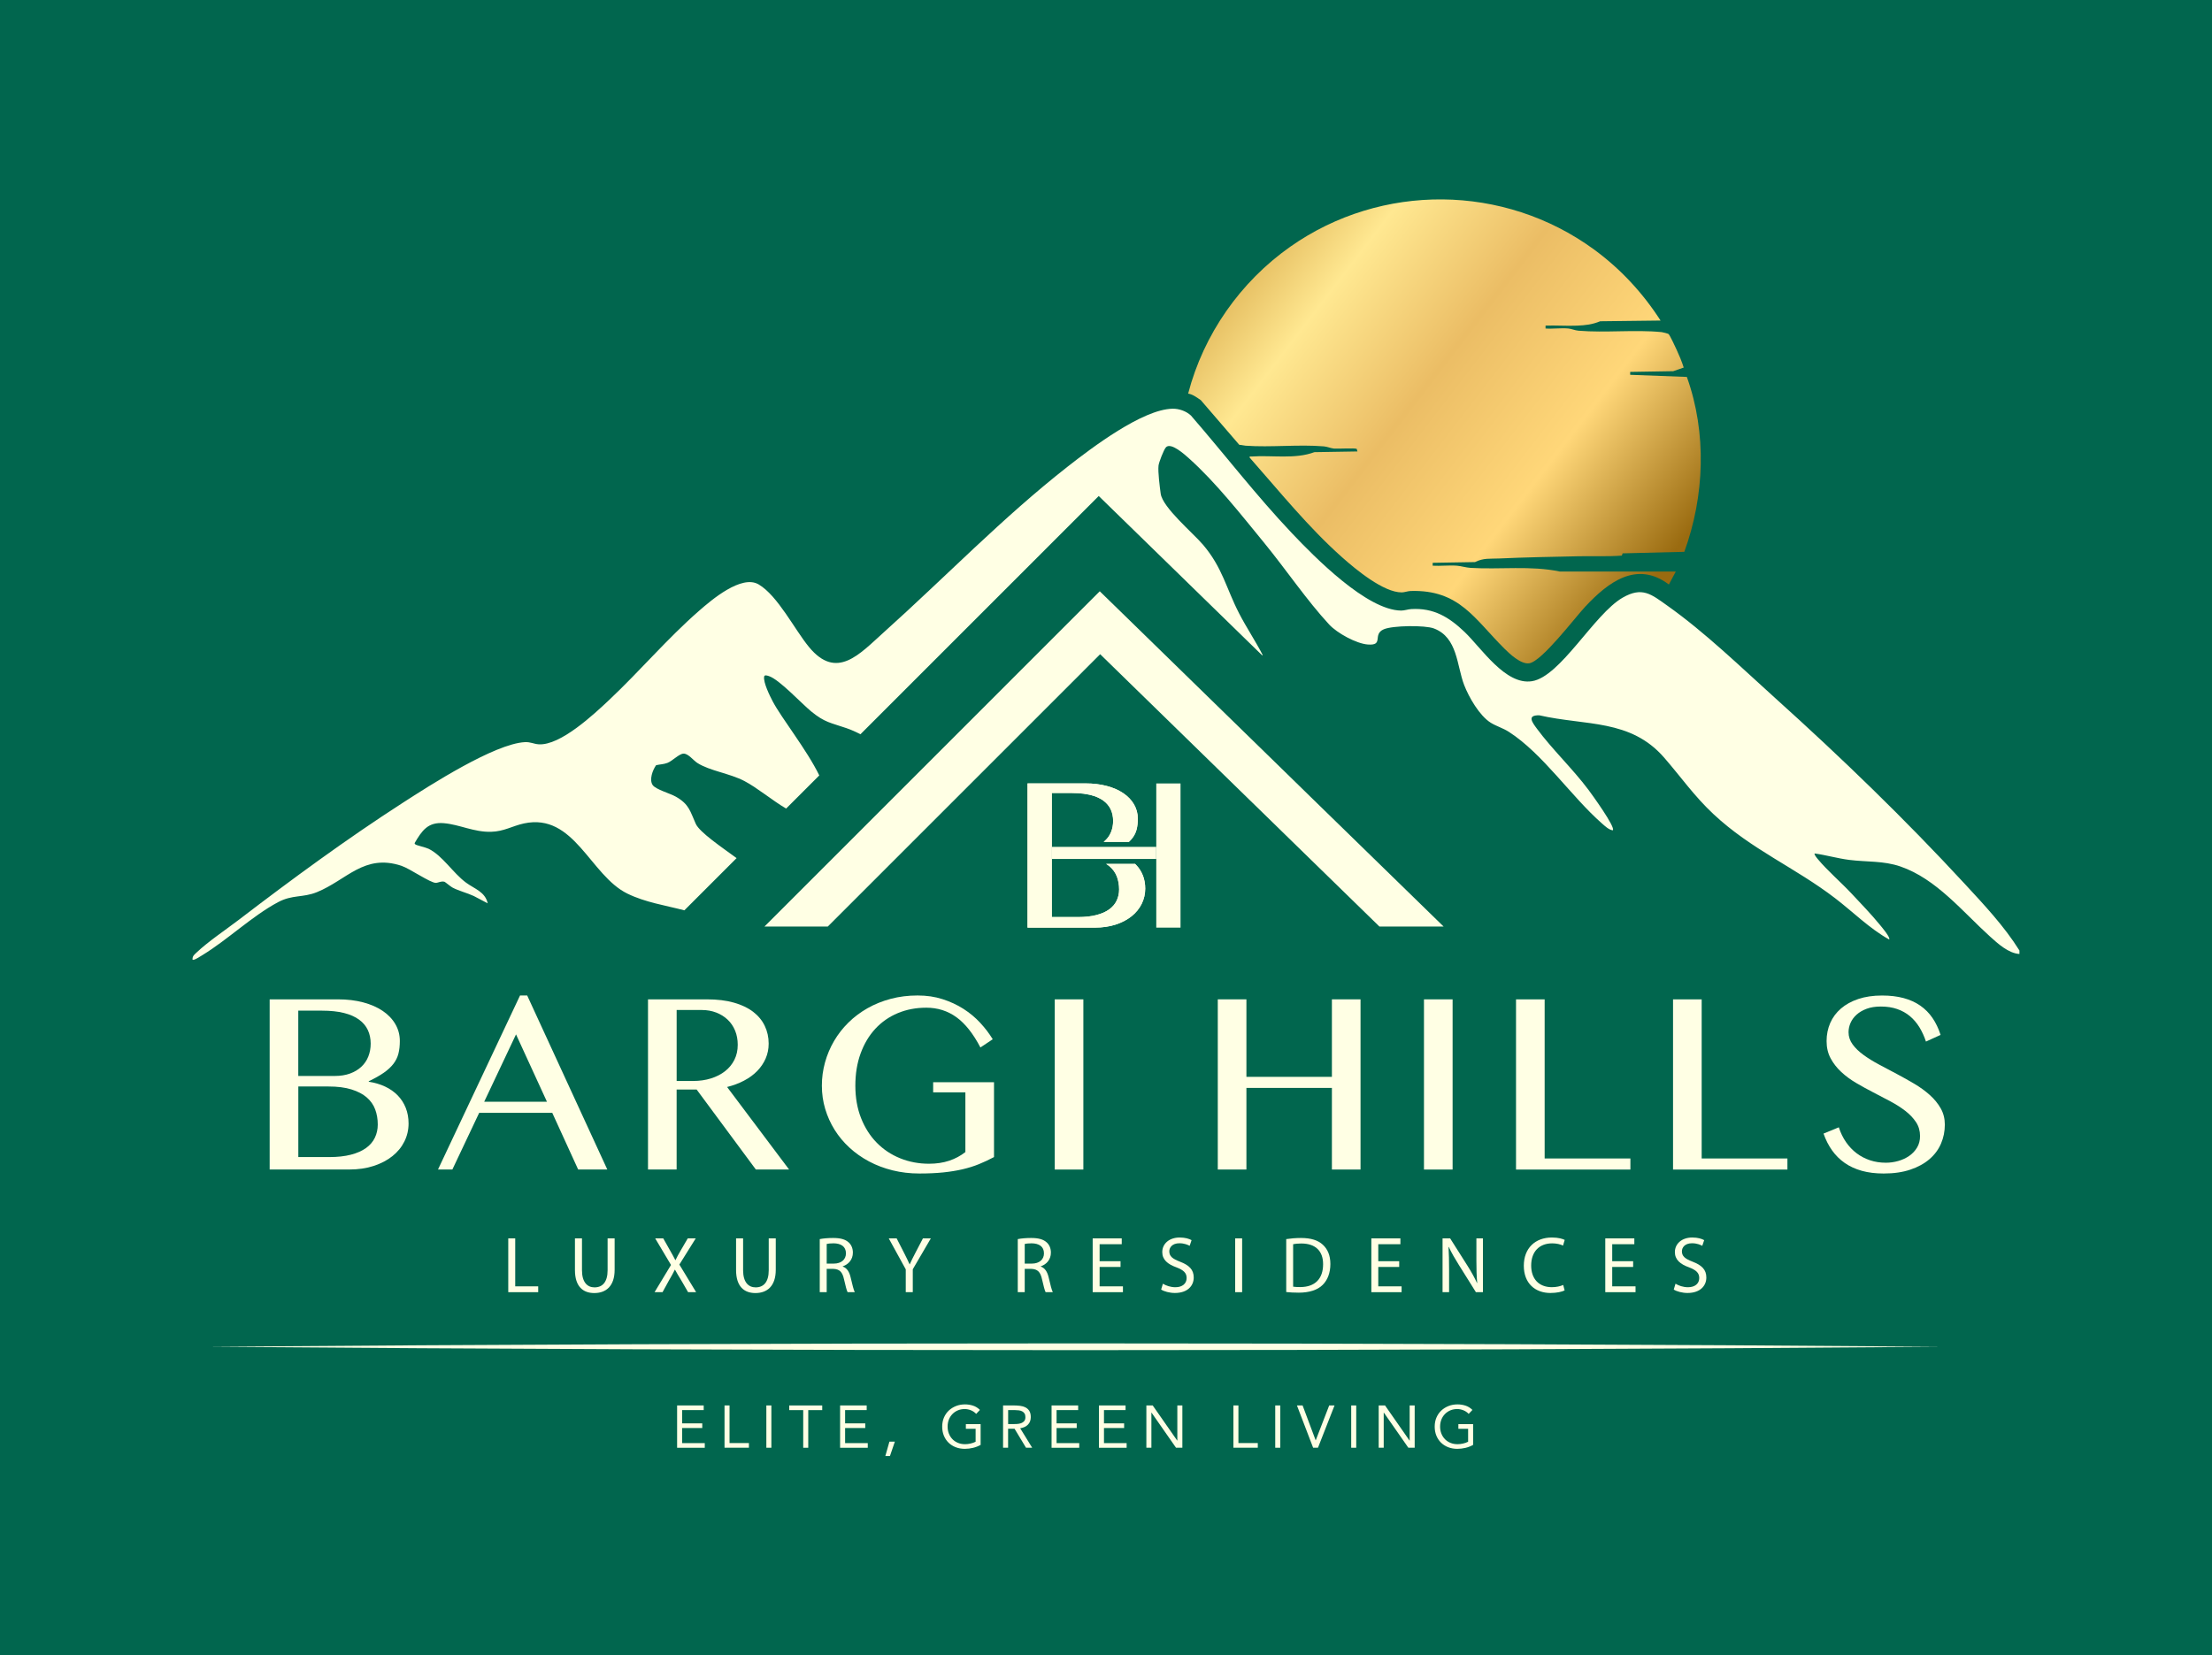 <?xml version="1.0" encoding="UTF-8"?>
<svg id="Layer_1" xmlns="http://www.w3.org/2000/svg" xmlns:xlink="http://www.w3.org/1999/xlink" version="1.1" viewBox="0 0 1400 1048">
  <!-- Generator: Adobe Illustrator 29.6.0, SVG Export Plug-In . SVG Version: 2.1.1 Build 207)  -->
  <defs>
    <style>
      .st0 {
        fill: url(#linear-gradient);
      }

      .st1 {
        fill: #ffffe4;
      }

      .st2 {
        fill: #01664e;
      }
    </style>
    <linearGradient id="linear-gradient" x1="723.44" y1="97.7" x2="1056.58" y2="353.54" gradientUnits="userSpaceOnUse">
      <stop offset="0" stop-color="#a97919"/>
      <stop offset=".17" stop-color="#d7a747"/>
      <stop offset=".35" stop-color="#ffe891"/>
      <stop offset=".55" stop-color="#ebbd65"/>
      <stop offset=".77" stop-color="#ffd779"/>
      <stop offset="1" stop-color="#9a6b10"/>
    </linearGradient>
  </defs>
  <rect class="st2" x="0" y="0" width="1400" height="1048"/>
  <path class="st0" d="M1051,202.93l-38.24.46c-4.9,2.05-9.36,2.55-14.63,2.77-6.62.28-13.32-.25-19.94-.02v1.83c4.65.33,9.85-.44,14.42,0,2.13.21,4.17,1.2,6.4,1.39,17.04,1.44,35.68-.77,52.68.9.69.07,4.06.92,4.38,1.23.9.85,4.29,8.2,5.08,9.91,1.69,3.66,3.27,7.45,4.5,11.29l-6.63,2.31-27.26.45v1.83s35.87,1.35,35.87,1.35c12.72,35.47,11.24,75.49-1.61,110.72l-39.04.97-.5,1.44c-9.12.68-18.3.21-27.47.41-16.71.36-33.64.64-50.33,1.41-5.66.26-9.73-.43-15.13,2.27l-26.79.46v1.83c5,.29,10.38-.38,15.34,0,2.64.21,5.82,1.22,8.69,1.39,18.48,1.11,38.21-1.55,56.33,2.29h73.51s-4.38,8.22-4.38,8.22c-20.42-15.34-38.52-1.36-52.87,13.96-6.56,7-27.49,34.73-35.51,35.92-5.24.78-12.3-5.89-15.78-9.35-18.96-18.85-28.51-37.37-59.31-36.42-1.72.05-3.92.87-5.53.89-11.56.13-29.25-14.62-37.73-22.15-21.39-18.98-39.72-41.8-58.6-63.19-.19-1.04.45-.63,1.13-.68,12.97-.95,27.55,1.85,39.83-2.76l27.26-.45-.45-1.61c-1.01-.7-12,.02-14.43-.22-2.13-.21-4.17-1.2-6.4-1.39-15.77-1.33-33.65.73-49.49-.42-1.35-.1-2.66-.52-4.01-.56l-24.37-28.29c-2.46-1.63-5.03-3.68-8-4.13,9.77-37.53,33.07-70.8,64.69-93.03,57.71-40.55,135.21-39.8,192.14,1.75,16.78,12.25,30.96,27.57,42.18,45.04Z"/>
  <g>
    <g>
      <path class="st1" d="M723.31,554.19c-1.01-2.55-2.44-4.77-4.3-6.67-.2-.2-.4-.4-.61-.6h-18.33c.86.51,1.63,1.08,2.34,1.69,2.09,1.82,3.59,3.96,4.51,6.44.92,2.48,1.38,5.16,1.38,8.05,0,2.57-.52,4.93-1.56,7.09-1.02,2.16-2.61,4-4.74,5.55-2.14,1.54-4.85,2.73-8.12,3.57-3.28.86-7.15,1.27-11.6,1.27h-16.59v-78.55h12.67c2.81,0,5.37.16,7.68.47.44.05.86.11,1.27.19,1,.16,1.96.36,2.86.58,3.28.83,5.98,2.02,8.12,3.57,2.13,1.57,3.71,3.44,4.71,5.62,1.01,2.17,1.51,4.6,1.51,7.26,0,2.48-.42,4.78-1.27,6.92-.85,2.13-2.1,3.97-3.75,5.5-.31.29-.64.57-.98.84h15.97c.85-.78,1.59-1.59,2.22-2.42,1.28-1.67,2.18-3.5,2.68-5.47s.76-4.22.76-6.75c0-3.3-.8-6.33-2.41-9.09-1.61-2.76-3.86-5.12-6.78-7.09-2.91-1.97-6.4-3.5-10.46-4.57-4.06-1.08-8.53-1.62-13.39-1.62h-36.76v91.29h42.61c4.87,0,9.25-.65,13.18-1.93,3.93-1.28,7.28-3.04,10.06-5.26,2.77-2.22,4.91-4.85,6.4-7.85,1.48-3,2.24-6.22,2.24-9.67,0-3.03-.51-5.82-1.51-8.37Z"/>
      <path class="st1" d="M723.31,554.19c-1.01-2.55-2.44-4.77-4.3-6.67-.2-.2-.4-.4-.61-.6h-18.33c.86.51,1.63,1.08,2.34,1.69,2.09,1.82,3.59,3.96,4.51,6.44.92,2.48,1.38,5.16,1.38,8.05,0,2.57-.52,4.93-1.56,7.09-1.02,2.16-2.61,4-4.74,5.55-2.14,1.54-4.85,2.73-8.12,3.57-3.28.86-7.15,1.27-11.6,1.27h-16.59v-78.55h12.67c2.81,0,5.37.16,7.68.47.44.05.86.11,1.27.19,1,.16,1.96.36,2.86.58,3.28.83,5.98,2.02,8.12,3.57,2.13,1.57,3.71,3.44,4.71,5.62,1.01,2.17,1.51,4.6,1.51,7.26,0,2.48-.42,4.78-1.27,6.92-.85,2.13-2.1,3.97-3.75,5.5-.31.29-.64.57-.98.84h15.97c.85-.78,1.59-1.59,2.22-2.42,1.28-1.67,2.18-3.5,2.68-5.47s.76-4.22.76-6.75c0-3.3-.8-6.33-2.41-9.09-1.61-2.76-3.86-5.12-6.78-7.09-2.91-1.97-6.4-3.5-10.46-4.57-4.06-1.08-8.53-1.62-13.39-1.62h-36.76v91.29h42.61c4.87,0,9.25-.65,13.18-1.93,3.93-1.28,7.28-3.04,10.06-5.26,2.77-2.22,4.91-4.85,6.4-7.85,1.48-3,2.24-6.22,2.24-9.67,0-3.03-.51-5.82-1.51-8.37Z"/>
      <path class="st1" d="M687.3,502.52v.19c-.42-.07-.84-.14-1.27-.19h1.27Z"/>
      <path class="st1" d="M665.68,536.14v7.66h66.14v-7.66h-66.14Z"/>
      <polygon class="st1" points="731.82 495.99 731.82 537.57 731.82 543.49 731.82 587.27 747.17 587.27 747.17 495.99 731.82 495.99"/>
    </g>
    <g>
      <path class="st1" d="M170.68,632.68h43.39c5.74,0,11.01.64,15.8,1.91,4.79,1.27,8.91,3.08,12.35,5.4,3.44,2.33,6.11,5.12,8,8.37,1.9,3.25,2.84,6.82,2.84,10.72,0,2.98-.3,5.63-.89,7.96s-1.65,4.48-3.17,6.46c-1.52,1.98-3.53,3.85-6.05,5.61-2.52,1.76-5.7,3.56-9.55,5.4v.32c3.85.6,7.31,1.62,10.4,3.09,3.09,1.46,5.73,3.32,7.92,5.57,2.19,2.25,3.89,4.87,5.08,7.88,1.19,3.01,1.79,6.3,1.79,9.87,0,4.06-.88,7.87-2.64,11.41-1.76,3.55-4.28,6.64-7.56,9.26-3.28,2.63-7.23,4.7-11.86,6.22-4.63,1.52-9.82,2.27-15.56,2.27h-50.29v-107.74ZM188.79,681.18h23.07c3.63,0,6.85-.51,9.67-1.54,2.82-1.03,5.2-2.45,7.15-4.27,1.95-1.81,3.43-3.98,4.43-6.5,1-2.52,1.5-5.24,1.5-8.17,0-3.14-.6-6-1.79-8.57-1.19-2.57-3.05-4.78-5.57-6.62-2.52-1.84-5.72-3.25-9.59-4.22-3.87-.97-8.52-1.46-13.93-1.46h-14.95v41.35ZM188.79,732.53h19.58c5.25,0,9.82-.5,13.69-1.5,3.87-1,7.07-2.41,9.59-4.22,2.52-1.81,4.39-3.99,5.61-6.54,1.22-2.55,1.83-5.33,1.83-8.37,0-3.41-.54-6.58-1.62-9.51-1.08-2.92-2.86-5.46-5.32-7.6-2.47-2.14-5.69-3.83-9.67-5.08-3.98-1.25-8.87-1.87-14.66-1.87h-19.01v44.69Z"/>
      <path class="st1" d="M333.67,630.24l50.7,110.17h-18.44l-16.41-35.91h-46.23l-16.98,35.91h-9.1l51.92-110.17h4.55ZM306.45,697.51h39.73l-19.58-42.66-20.15,42.66Z"/>
      <path class="st1" d="M410.13,632.68h37.37c6.45,0,12.11.69,16.98,2.07,4.87,1.38,8.94,3.32,12.19,5.81,3.25,2.49,5.7,5.46,7.35,8.9,1.65,3.44,2.48,7.19,2.48,11.25,0,3.36-.64,6.5-1.91,9.42-1.27,2.92-3.06,5.57-5.36,7.92-2.3,2.36-5.08,4.39-8.33,6.09-3.25,1.71-6.82,3.05-10.72,4.02l39.24,52.24h-21.04l-37.46-50.62h-12.67v50.62h-18.12v-107.74ZM428.25,684.35h10.48c4.06,0,7.81-.54,11.25-1.62,3.44-1.08,6.42-2.61,8.94-4.59,2.52-1.98,4.48-4.37,5.89-7.19,1.41-2.82,2.11-5.98,2.11-9.51,0-3.25-.55-6.23-1.66-8.94-1.11-2.71-2.68-5.02-4.71-6.95-2.03-1.92-4.44-3.43-7.23-4.51-2.79-1.08-5.84-1.62-9.14-1.62h-15.92v44.93Z"/>
      <path class="st1" d="M586.21,637.96c-6.5,0-12.5,1.15-18,3.45-5.5,2.3-10.24,5.61-14.22,9.91-3.98,4.31-7.08,9.51-9.3,15.6-2.22,6.09-3.33,12.91-3.33,20.43s1.2,14.42,3.62,20.52c2.41,6.09,5.71,11.28,9.91,15.56,4.2,4.28,9.14,7.57,14.83,9.87,5.69,2.3,11.78,3.45,18.28,3.45,4.71,0,8.96-.64,12.76-1.91,3.79-1.27,7.2-3.1,10.24-5.48v-37.78h-20.39v-6.42h38.51v47.37c-3.14,1.68-6.31,3.17-9.51,4.47-3.2,1.3-6.65,2.38-10.36,3.25-3.71.87-7.79,1.53-12.23,1.99-4.44.46-9.48.69-15.11.69-5.96,0-11.62-.66-16.98-1.99s-10.33-3.21-14.91-5.65c-4.58-2.44-8.71-5.35-12.39-8.74-3.68-3.38-6.81-7.14-9.38-11.25-2.57-4.12-4.56-8.53-5.97-13.24-1.41-4.71-2.11-9.61-2.11-14.71s.66-9.95,1.99-14.75c1.33-4.79,3.24-9.32,5.73-13.57,2.49-4.25,5.52-8.14,9.1-11.66,3.57-3.52,7.61-6.55,12.11-9.1,4.49-2.54,9.4-4.52,14.71-5.93,5.31-1.41,10.94-2.11,16.9-2.11s10.95.77,15.8,2.32c4.85,1.54,9.26,3.59,13.24,6.13,3.98,2.55,7.52,5.48,10.6,8.82,3.09,3.33,5.74,6.81,7.96,10.44l-7.8,5.2c-4.55-8.72-9.6-15.1-15.15-19.13-5.55-4.03-11.93-6.05-19.13-6.05Z"/>
      <path class="st1" d="M667.55,632.68h18.12v107.74h-18.12v-107.74Z"/>
      <path class="st1" d="M788.87,688.74v51.67h-18.12v-107.74h18.12v49.07h54.11v-49.07h18.12v107.74h-18.12v-51.67h-54.11Z"/>
      <path class="st1" d="M901.25,632.68h18.12v107.74h-18.12v-107.74Z"/>
      <path class="st1" d="M959.51,632.68h18.12v100.75h54.27v6.99h-72.39v-107.74Z"/>
      <path class="st1" d="M1058.89,632.68h18.12v100.75h54.27v6.99h-72.39v-107.74Z"/>
      <path class="st1" d="M1193.52,736.11c2.65,0,5.28-.36,7.88-1.1,2.6-.73,4.93-1.81,6.99-3.25,2.06-1.43,3.71-3.19,4.96-5.28,1.25-2.08,1.87-4.51,1.87-7.27,0-3.3-.85-6.24-2.56-8.81-1.71-2.57-3.94-4.93-6.7-7.07-2.76-2.14-5.92-4.16-9.46-6.05-3.55-1.9-7.16-3.79-10.85-5.69-3.68-1.89-7.3-3.89-10.85-5.97-3.55-2.08-6.7-4.41-9.47-6.99-2.76-2.57-5-5.44-6.7-8.61-1.71-3.17-2.56-6.81-2.56-10.93s.77-7.93,2.31-11.46c1.54-3.52,3.8-6.57,6.79-9.14,2.98-2.57,6.65-4.59,11.01-6.05,4.36-1.46,9.36-2.19,14.99-2.19,5.09,0,9.64.54,13.65,1.62,4.01,1.08,7.53,2.68,10.56,4.79,3.03,2.11,5.61,4.71,7.72,7.8,2.11,3.09,3.82,6.66,5.12,10.72l-9.26,4.22c-1.08-3.3-2.47-6.32-4.14-9.06-1.68-2.73-3.68-5.08-6.01-7.03-2.33-1.95-5.02-3.45-8.08-4.51-3.06-1.06-6.51-1.58-10.36-1.58-3.41,0-6.39.47-8.94,1.42-2.55.95-4.67,2.19-6.38,3.74-1.71,1.54-2.98,3.28-3.82,5.2-.84,1.92-1.26,3.89-1.26,5.89,0,2.82.87,5.4,2.6,7.76,1.73,2.36,4.03,4.58,6.91,6.66,2.87,2.09,6.13,4.1,9.79,6.05,3.66,1.95,7.38,3.93,11.17,5.93,3.79,2.01,7.52,4.09,11.17,6.26,3.66,2.17,6.92,4.54,9.79,7.11,2.87,2.57,5.17,5.39,6.91,8.45,1.73,3.06,2.6,6.49,2.6,10.28,0,4.28-.81,8.3-2.44,12.07-1.62,3.77-4.06,7.04-7.31,9.83-3.25,2.79-7.29,5-12.11,6.62-4.82,1.62-10.43,2.44-16.82,2.44-5.2,0-9.83-.57-13.89-1.71-4.06-1.14-7.65-2.79-10.76-4.96-3.12-2.17-5.78-4.81-8-7.92-2.22-3.11-4.04-6.67-5.44-10.68l9.67-3.98c1.14,3.52,2.67,6.66,4.59,9.42,1.92,2.76,4.16,5.11,6.7,7.03,2.55,1.92,5.38,3.4,8.49,4.43,3.11,1.03,6.43,1.54,9.95,1.54Z"/>
    </g>
    <g>
      <path class="st1" d="M428.55,889.77h16.83v2.95h-13.66v8.4h12.75v2.95h-12.75v9.53h14.34v2.95h-17.51v-26.78Z"/>
      <path class="st1" d="M458.55,889.77h3.18v23.83h12.26v2.95h-15.43v-26.78Z"/>
      <path class="st1" d="M485.03,889.77h3.18v26.78h-3.18v-26.78Z"/>
      <path class="st1" d="M520.4,892.73h-8.85v23.83h-3.18v-23.83h-8.85v-2.95h20.88v2.95Z"/>
      <path class="st1" d="M531.71,889.77h16.83v2.95h-13.66v8.4h12.75v2.95h-12.75v9.53h14.34v2.95h-17.51v-26.78Z"/>
      <path class="st1" d="M563.26,921.78h-2.91l2.57-9.08h3.44l-3.1,9.08Z"/>
      <path class="st1" d="M620.65,914.74c-1.54.86-3.16,1.49-4.86,1.89-1.7.4-3.42.61-5.16.61-2.09,0-4.01-.34-5.75-1.02-1.74-.68-3.25-1.64-4.52-2.87-1.27-1.24-2.26-2.72-2.97-4.44-.71-1.73-1.06-3.64-1.06-5.73s.37-4.04,1.12-5.77c.74-1.73,1.77-3.2,3.08-4.43,1.31-1.22,2.84-2.17,4.58-2.86,1.74-.68,3.62-1.02,5.64-1.02,1.77,0,3.46.26,5.09.79,1.63.53,3.08,1.44,4.37,2.72l-2.38,2.5c-.91-.98-2.01-1.74-3.31-2.27-1.3-.53-2.63-.79-3.99-.79-1.54,0-2.96.28-4.28.83-1.31.55-2.45,1.32-3.42,2.31-.97.98-1.73,2.16-2.27,3.52-.54,1.36-.81,2.85-.81,4.46s.27,3.06.81,4.43c.54,1.36,1.3,2.54,2.27,3.54.97,1,2.14,1.77,3.5,2.33,1.36.56,2.86.83,4.5.83,1.08,0,2.22-.13,3.4-.4,1.19-.26,2.27-.65,3.25-1.15v-8.21h-6.17v-2.95h9.34v13.16Z"/>
      <path class="st1" d="M634.87,889.77h6.85c1.29,0,2.57.08,3.84.23,1.27.15,2.41.48,3.42.98,1.01.5,1.83,1.24,2.46,2.21.63.97.95,2.29.95,3.95,0,1.97-.59,3.56-1.78,4.77-1.19,1.21-2.82,1.98-4.92,2.31l7.6,12.33h-3.9l-7.26-12.03h-4.09v12.03h-3.18v-26.78ZM638.05,901.58h2.84c.88,0,1.8-.02,2.74-.08.95-.05,1.82-.21,2.61-.49.79-.28,1.45-.71,1.97-1.31.52-.59.78-1.44.78-2.55,0-.96-.19-1.73-.57-2.31-.38-.58-.88-1.03-1.49-1.34-.62-.32-1.31-.52-2.08-.62-.77-.1-1.55-.15-2.33-.15h-4.46v8.85Z"/>
      <path class="st1" d="M665.55,889.77h16.83v2.95h-13.66v8.4h12.75v2.95h-12.75v9.53h14.34v2.95h-17.51v-26.78Z"/>
      <path class="st1" d="M695.55,889.77h16.83v2.95h-13.66v8.4h12.75v2.95h-12.75v9.53h14.34v2.95h-17.51v-26.78Z"/>
      <path class="st1" d="M725.55,889.77h4.01l15.51,22.24h.08v-22.24h3.18v26.78h-4.01l-15.51-22.24h-.08v22.24h-3.18v-26.78Z"/>
      <path class="st1" d="M780.63,889.77h3.18v23.83h12.26v2.95h-15.43v-26.78Z"/>
      <path class="st1" d="M807.11,889.77h3.18v26.78h-3.18v-26.78Z"/>
      <path class="st1" d="M820.84,889.77h3.59l8.25,22.02h.08l8.51-22.02h3.37l-10.48,26.78h-3.06l-10.25-26.78Z"/>
      <path class="st1" d="M855.19,889.77h3.18v26.78h-3.18v-26.78Z"/>
      <path class="st1" d="M872.59,889.77h4.01l15.51,22.24h.08v-22.24h3.18v26.78h-4.01l-15.51-22.24h-.08v22.24h-3.18v-26.78Z"/>
      <path class="st1" d="M932.36,914.74c-1.54.86-3.16,1.49-4.86,1.89-1.7.4-3.42.61-5.16.61-2.09,0-4.01-.34-5.75-1.02-1.74-.68-3.25-1.64-4.52-2.87-1.27-1.24-2.26-2.72-2.97-4.44-.71-1.73-1.06-3.64-1.06-5.73s.37-4.04,1.12-5.77c.74-1.73,1.77-3.2,3.08-4.43,1.31-1.22,2.84-2.17,4.58-2.86,1.74-.68,3.62-1.02,5.64-1.02,1.77,0,3.46.26,5.09.79,1.63.53,3.08,1.44,4.37,2.72l-2.38,2.5c-.91-.98-2.01-1.74-3.31-2.27-1.3-.53-2.63-.79-3.99-.79-1.54,0-2.96.28-4.28.83-1.31.55-2.45,1.32-3.42,2.31-.97.98-1.73,2.16-2.27,3.52-.54,1.36-.81,2.85-.81,4.46s.27,3.06.81,4.43c.54,1.36,1.3,2.54,2.27,3.54.97,1,2.14,1.77,3.5,2.33,1.36.56,2.86.83,4.5.83,1.08,0,2.22-.13,3.4-.4,1.19-.26,2.27-.65,3.25-1.15v-8.21h-6.17v-2.95h9.34v13.16Z"/>
    </g>
    <path class="st1" d="M132.17,852.62c352.43-2.84,744.15-2.86,1096.58,0-352.43,2.86-744.15,2.84-1096.58,0h0Z"/>
    <g>
      <path class="st1" d="M321.69,784h4.4v30.37h14.55v3.69h-18.95v-34.06Z"/>
      <path class="st1" d="M368.34,784v20.16c0,7.63,3.39,10.86,7.93,10.86,5.05,0,8.29-3.34,8.29-10.86v-20.16h4.45v19.86c0,10.46-5.51,14.76-12.89,14.76-6.97,0-12.23-3.99-12.23-14.55v-20.06h4.45Z"/>
      <path class="st1" d="M435.5,818.06l-4.35-7.53c-1.77-2.88-2.88-4.75-3.94-6.72h-.1c-.96,1.97-1.92,3.79-3.69,6.77l-4.09,7.48h-5.05l10.41-17.23-10.01-16.83h5.1l4.5,7.98c1.26,2.22,2.22,3.94,3.13,5.76h.15c.96-2.02,1.82-3.59,3.08-5.76l4.65-7.98h5.05l-10.36,16.58,10.61,17.49h-5.1Z"/>
      <path class="st1" d="M470.32,784v20.16c0,7.63,3.39,10.86,7.93,10.86,5.05,0,8.29-3.34,8.29-10.86v-20.16h4.45v19.86c0,10.46-5.51,14.76-12.89,14.76-6.97,0-12.23-3.99-12.23-14.55v-20.06h4.45Z"/>
      <path class="st1" d="M518.83,784.46c2.22-.45,5.41-.71,8.44-.71,4.7,0,7.73.86,9.85,2.78,1.72,1.52,2.68,3.84,2.68,6.47,0,4.5-2.83,7.48-6.42,8.69v.15c2.63.91,4.19,3.34,5,6.87,1.11,4.75,1.92,8.04,2.63,9.35h-4.55c-.55-.96-1.31-3.89-2.27-8.14-1.01-4.7-2.83-6.47-6.82-6.62h-4.14v14.76h-4.4v-33.61ZM523.23,799.97h4.5c4.7,0,7.68-2.58,7.68-6.47,0-4.4-3.18-6.32-7.83-6.37-2.12,0-3.64.2-4.35.4v12.43Z"/>
      <path class="st1" d="M573.26,818.06v-14.45l-10.76-19.61h5l4.8,9.4c1.31,2.58,2.32,4.65,3.39,7.02h.1c.96-2.22,2.12-4.45,3.44-7.02l4.9-9.4h5l-11.42,19.56v14.5h-4.45Z"/>
      <path class="st1" d="M644.16,784.46c2.22-.45,5.41-.71,8.44-.71,4.7,0,7.73.86,9.85,2.78,1.72,1.52,2.68,3.84,2.68,6.47,0,4.5-2.83,7.48-6.42,8.69v.15c2.63.91,4.19,3.34,5,6.87,1.11,4.75,1.92,8.04,2.63,9.35h-4.55c-.55-.96-1.31-3.89-2.27-8.14-1.01-4.7-2.83-6.47-6.82-6.62h-4.14v14.76h-4.4v-33.61ZM648.56,799.97h4.5c4.7,0,7.68-2.58,7.68-6.47,0-4.4-3.18-6.32-7.83-6.37-2.12,0-3.64.2-4.35.4v12.43Z"/>
      <path class="st1" d="M709.2,802.09h-13.24v12.28h14.76v3.69h-19.15v-34.06h18.39v3.69h-14v10.76h13.24v3.64Z"/>
      <path class="st1" d="M736.03,812.71c1.97,1.21,4.85,2.22,7.88,2.22,4.5,0,7.12-2.38,7.12-5.81,0-3.18-1.82-5-6.42-6.77-5.56-1.97-9-4.85-9-9.65,0-5.31,4.4-9.25,11.02-9.25,3.49,0,6.01.81,7.53,1.67l-1.21,3.59c-1.11-.61-3.39-1.62-6.47-1.62-4.65,0-6.42,2.78-6.42,5.1,0,3.18,2.07,4.75,6.77,6.57,5.76,2.22,8.69,5,8.69,10.01,0,5.26-3.89,9.8-11.93,9.8-3.28,0-6.87-.96-8.69-2.17l1.11-3.69Z"/>
      <path class="st1" d="M786.16,784v34.06h-4.4v-34.06h4.4Z"/>
      <path class="st1" d="M814.06,784.46c2.68-.4,5.86-.71,9.35-.71,6.32,0,10.82,1.47,13.8,4.25,3.03,2.78,4.8,6.72,4.8,12.23s-1.72,10.11-4.9,13.24c-3.18,3.18-8.44,4.9-15.06,4.9-3.13,0-5.76-.15-7.98-.4v-33.5ZM818.45,814.58c1.11.2,2.73.25,4.45.25,9.4,0,14.5-5.26,14.5-14.45.05-8.04-4.5-13.14-13.8-13.14-2.27,0-3.99.2-5.16.45v26.88Z"/>
      <path class="st1" d="M885.57,802.09h-13.24v12.28h14.76v3.69h-19.15v-34.06h18.39v3.69h-14v10.76h13.24v3.64Z"/>
      <path class="st1" d="M913.01,818.06v-34.06h4.8l10.92,17.23c2.53,3.99,4.5,7.58,6.11,11.07l.1-.05c-.4-4.55-.51-8.69-.51-14v-14.25h4.14v34.06h-4.45l-10.81-17.28c-2.38-3.79-4.65-7.68-6.37-11.37l-.15.05c.25,4.3.35,8.39.35,14.05v14.55h-4.14Z"/>
      <path class="st1" d="M990.27,816.95c-1.62.81-4.85,1.62-9,1.62-9.6,0-16.83-6.06-16.83-17.23s7.23-17.89,17.79-17.89c4.25,0,6.92.91,8.09,1.52l-1.06,3.59c-1.67-.81-4.04-1.41-6.87-1.41-7.99,0-13.29,5.1-13.29,14.05,0,8.34,4.8,13.7,13.09,13.7,2.68,0,5.41-.56,7.18-1.41l.91,3.49Z"/>
      <path class="st1" d="M1033.63,802.09h-13.24v12.28h14.76v3.69h-19.15v-34.06h18.39v3.69h-14v10.76h13.24v3.64Z"/>
      <path class="st1" d="M1060.47,812.71c1.97,1.21,4.85,2.22,7.88,2.22,4.5,0,7.12-2.38,7.12-5.81,0-3.18-1.82-5-6.42-6.77-5.56-1.97-9-4.85-9-9.65,0-5.31,4.4-9.25,11.02-9.25,3.49,0,6.01.81,7.53,1.67l-1.21,3.59c-1.11-.61-3.39-1.62-6.47-1.62-4.65,0-6.42,2.78-6.42,5.1,0,3.18,2.07,4.75,6.77,6.57,5.76,2.22,8.69,5,8.69,10.01,0,5.26-3.89,9.8-11.93,9.8-3.28,0-6.87-.96-8.69-2.17l1.11-3.69Z"/>
    </g>
    <path class="st1" d="M1278.12,601.67v2.28c-6.95-.41-13.74-6.64-18.78-11.2-17.16-15.54-33.88-36.4-56.54-44.19-10.77-3.71-21.34-2.76-32.45-4.18-7.37-.94-14.51-3.04-21.82-4.06-.57.57,1.57,3.07,2.06,3.66,5.94,7.15,14.54,14.53,21.08,21.51,5.94,6.35,12.62,13.24,18.07,19.93,1.09,1.33,6.89,8.11,5.95,9.38-12.44-6.94-22.82-17.4-34.13-26.08-25.6-19.65-53.1-30.83-77.13-53.35-12.09-11.31-20.51-23.44-31.15-35.7-21.35-24.6-49.65-20.09-78.99-26.81-8.11-.21-4.52,4.46-1.57,8.46,9.66,13.09,22.54,25.23,32.67,38.75,1.95,2.61,17.29,23.73,15.38,25.59-2.48-.26-4.99-2.69-6.88-4.34-19.41-17.02-37.32-44.05-58.82-57.93-3.83-2.48-7.96-3.6-11.56-5.83-7.14-4.44-13.85-16.17-16.84-23.91-4.71-12.21-4.04-30.07-19.15-35.79-5.66-2.14-26.08-1.89-31.69.53-7.47,3.22.31,10.42-10.08,9.64-7.37-.54-19.46-7.22-24.47-12.61-14.06-15.17-27.44-34.94-40.77-51.25-14.5-17.72-31.09-38.9-48.07-54.04-2.45-2.19-11.56-10.54-14.61-6.82-1.34,1.64-4.33,9.28-4.59,11.45-.46,3.91.79,13.48,1.37,17.76,1.17,8.75,20.41,24.86,26.76,32.31,12.42,14.61,14.56,27.38,22.88,43.51,4.62,8.96,10.27,17.34,14.89,26.3-.1.12-.17.22-.25.3l-103.49-100.92-150.82,150.84c-2.93-1.53-5.88-2.85-8.85-3.87-10.01-3.46-13.68-3.5-22.35-10.62-6.18-5.08-20.1-20.13-26.67-22.31-.84-.27-2.87-1.06-3.08.32-.59,3.76,3.56,12.1,5.42,15.65,5.61,10.69,21.58,30.62,29.48,46.89l-20.98,20.98c-8.76-5.13-18.28-13.18-26.44-17.44-9.37-4.89-21.88-6.4-29.77-11.44-2.56-1.65-5.79-6.04-8.76-5.9-2.83.12-7.05,4.7-10.19,5.88-2.43.91-4.68.88-7.14,1.45-2.19,3.07-4.5,9.27-2.14,12.61,1.95,2.76,11.11,5.29,14.65,7.32,8.43,4.79,9.02,9.21,12.59,17.17,2.4,5.36,16.48,14.85,25.85,21.72l-33.05,33.05c-12.09-3.14-24.74-5.03-36.08-10.58-23.62-11.54-33.55-51.3-65.47-44.42-7.33,1.58-12.57,5.08-20.81,5.29-10.86.28-19.96-4.61-29.85-5.45-10.09-.86-13.88,4.68-18.49,12.55-.05.43.15.64.46.9.79.62,6.42,1.84,8.27,2.72,8.91,4.3,15.39,15.28,23.82,21.5,5.34,3.93,12.05,5.74,13.69,13.08l-8.84-4.65c-4.25-1.98-9.34-3.17-13.45-5.34-1.27-.67-4.63-3.53-5.04-3.65-2.14-.64-3.76.6-5.47.67-3.45.12-16.5-9.06-21.9-10.83-23.52-7.72-34.5,9.01-53.37,16.7-9.02,3.67-15.46,1.44-24.73,6.41-16.41,8.8-31.6,23.57-47.65,33.39-1.32.8-4.35,2.82-5.68,3.02-.76.11-.74,0-.7-.7.09-1.82,1.33-2.71,2.54-3.87,7.23-6.88,18.62-14.52,26.83-20.79,33.41-25.58,68.28-51.18,103.66-73.99,17.13-11.06,58.13-37.46,77.39-38.43,3.43-.17,5.61,1.18,8.68,1.38,13.72.89,34.99-19.04,44.67-28.16,19.38-18.25,36.71-38.8,56.77-56.32,7.95-6.95,26.94-23.17,37.8-16.73,12.13,7.22,22.68,28.5,31.82,39.6,17.53,21.29,32.02,4.44,47.16-9.13,39.04-35.02,75.4-72.86,116.8-105.25,15.02-11.76,47.13-36.11,66.11-36.47,4.1-.09,8.74,1.52,11.71,4.35,21.4,24.68,41.38,50.71,63.85,74.42,14.5,15.3,47.45,48.82,69.16,49.02,2.02.01,4.4-.84,6.41-.95,14.13-.83,23.81,5.02,33.66,14.41,10.74,10.22,25.88,33.9,42.7,31.25,18.08-2.83,39.34-42.49,57.44-52.9,12.42-7.15,18.14-2.11,28.21,5.03,24.04,17.03,46.62,39.01,68.54,58.76,41.51,37.38,81.81,76.33,119.74,117.4,12.2,13.2,25.06,26.89,34.57,42.13Z"/>
    <polygon class="st1" points="913.68 586.58 873.05 586.58 817.83 532.72 810.98 526.03 792.87 508.36 792.7 508.2 790.69 506.25 789.5 505.09 735.75 452.65 714.44 431.87 696.31 414.17 613.12 497.37 601.46 509.03 562.61 547.88 560.59 549.9 533 577.49 523.91 586.58 483.83 586.58 488.03 582.38 511.9 558.5 541.66 528.75 549.76 520.63 572.76 497.63 580.01 490.38 592.8 477.59 696.05 374.33 710.6 388.5 810.73 486.18 831.02 506 913.68 586.58"/>
  </g>
</svg>
